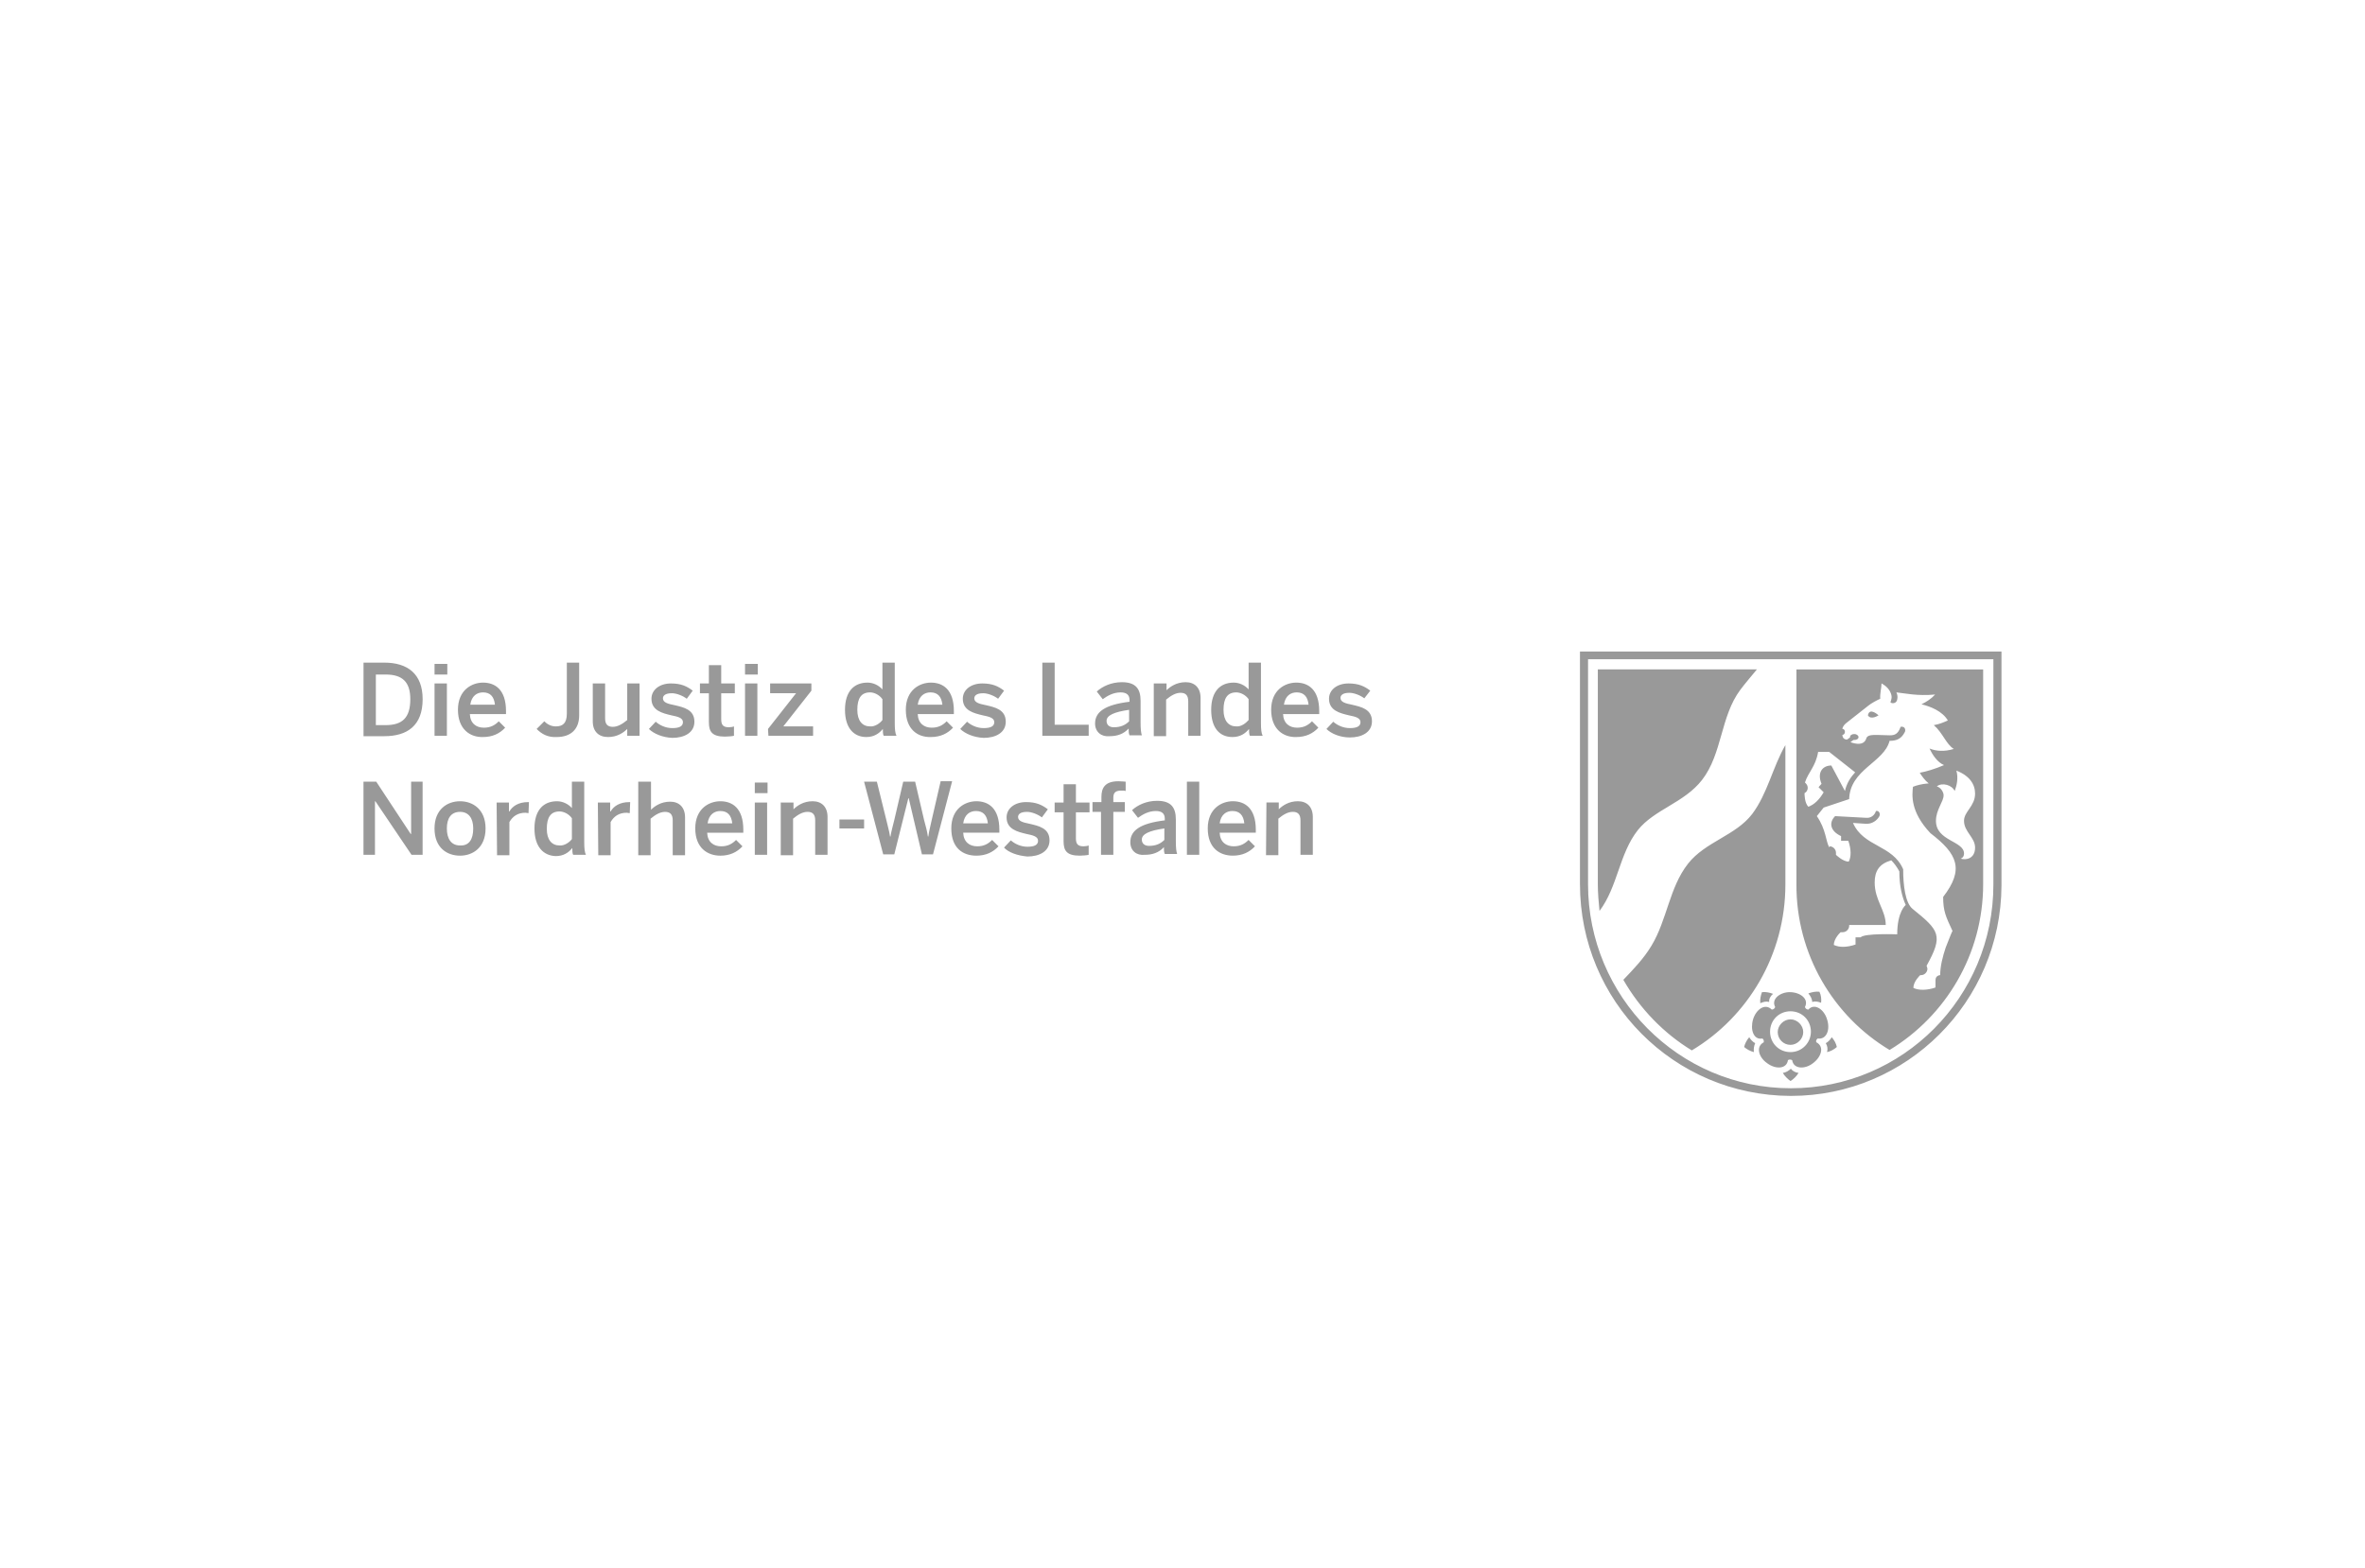 <?xml version="1.0" encoding="UTF-8"?>
<svg id="Logos" xmlns="http://www.w3.org/2000/svg" width="202" height="134" viewBox="0 0 202 134">
  <defs>
    <style>
      .cls-1 {
        fill: #999;
      }
    </style>
  </defs>
  <path id="Ministerium_der_Justiz_des_Landes_Nordrhein-Westfalen" data-name="Ministerium der Justiz des Landes Nordrhein-Westfalen" class="cls-1" d="m134.949,55.632v19.908c0,9.99,8.029,18.055,17.983,18.092h.036c9.881,0,17.946-8.029,17.983-17.983v-19.981h-36.002v-.036Zm.69,19.908v-19.218h34.621v19.254c0,9.627-7.738,17.402-17.293,17.402-9.591,0-17.329-7.847-17.329-17.438m19.145,10.063c.254-.073.509-.036.763.073.036-.327,0-.654-.145-.945-.327-.036-.654.036-.945.145.182.218.327.472.327.727m-14.895-14.677c1.417-1.78,3.96-2.325,5.486-4.287,1.744-2.252,1.562-5.413,3.27-7.702.436-.581.945-1.163,1.417-1.744h-13.587v18.346c0,.763.073,1.562.145,2.289,1.562-2.071,1.671-4.868,3.27-6.902m4.287,2.87c-1.598,2.034-1.78,4.795-3.124,7.011-.654,1.09-1.526,1.998-2.398,2.906,1.417,2.47,3.451,4.577,5.849,6.031,4.795-2.87,7.992-8.174,7.992-14.168v-11.916c-1.09,1.889-1.526,4.141-2.834,5.885-1.417,1.853-3.996,2.361-5.486,4.25m5.231,14.822c-.218.254-.363.545-.436.836.254.218.545.363.836.436-.036-.254,0-.509.109-.763-.218-.109-.4-.327-.509-.509m2.87,3.052c.145.254.4.509.654.69.254-.145.509-.4.69-.69-.254-.036-.509-.145-.654-.363-.182.182-.436.327-.69.363m.654-2.398c.581,0,1.09-.509,1.09-1.09s-.509-1.09-1.09-1.09-1.09.509-1.09,1.09c0,.581.472,1.09,1.09,1.09m-1.489-4.359c-.291-.109-.618-.182-.945-.145-.109.291-.182.618-.145.945.254-.109.472-.182.763-.109-.036-.254.109-.509.327-.69m4.505,4.214c.145.254.182.472.109.763.327-.073.581-.218.836-.436-.073-.327-.218-.581-.436-.836-.109.182-.291.4-.509.509m3.597-28.01c.254.436.908,0,.908,0,0,0-.763-.727-.908,0m-7.92,24.922c-.036.109-.145.218-.291.218-.581-.581-1.344,0-1.598.836-.254.872.036,1.78.799,1.635.109.073.145.218.109.327-.69.363-.436,1.272.291,1.78.727.545,1.671.509,1.78-.254.073-.073.254-.073.363,0,.109.763,1.09.799,1.78.254.727-.545.981-1.417.291-1.78-.073-.109,0-.254.109-.327.763.109,1.09-.763.799-1.635-.254-.872-1.09-1.417-1.598-.836-.109,0-.254-.073-.291-.218.363-.69-.4-1.272-1.308-1.272-.799,0-1.598.581-1.235,1.272m3.052,2.107c0,.945-.763,1.744-1.744,1.744s-1.744-.763-1.744-1.744c0-.981.763-1.744,1.744-1.744s1.744.763,1.744,1.744m6.721,1.562c4.795-2.906,7.992-8.174,7.992-14.168v-18.346h-15.948v18.346c-.036,5.994,3.161,11.298,7.956,14.168m5.704-23.868c1.126.436,1.598,1.163,1.598,1.962h0c0,1.09-.945,1.526-.945,2.325,0,.945.945,1.417.945,2.289,0,.945-.763,1.09-1.235.945,0,0,.291-.073.291-.436,0-1.09-2.398-1.054-2.398-2.797,0-.945.654-1.635.654-2.18,0-.254-.218-.654-.581-.763.472-.363,1.308-.109,1.526.4.182-.472.327-1.126.145-1.744m-12.642,3.088c-.327-.327-.327-1.054-.327-1.163.073-.036.073-.073.109-.073.218-.218.218-.545,0-.763l-.073-.073c.291-.908.908-1.344,1.126-2.616h.945l2.216,1.744c-.4.436-.727.945-.872,1.598l-1.163-2.18c-.763,0-1.235.618-.836,1.562l-.254.291.436.436c-.363.618-.799,1.054-1.308,1.235m1.78,3.451c-.291-.472-.254-1.489-1.054-2.652l.581-.727,2.18-.727c.073-2.543,2.979-3.124,3.451-4.977.618,0,1.017-.182,1.308-.763.073-.145.036-.509-.363-.436-.218.618-.509.727-.908.727-1.054,0-1.925-.182-2.034.291-.254.763-1.344.291-1.344.291l.254-.182h.073c.218,0,.363-.109.363-.254,0-.109-.145-.254-.363-.254-.218,0-.363.109-.363.254v.036l-.254.182c-.327,0-.4-.254-.4-.4.109,0,.218-.109.218-.254,0-.145-.073-.254-.218-.254,0-.073.073-.291.291-.472l1.889-1.489c.254-.218.799-.509,1.054-.618-.036-.436.109-.945.109-1.308,0,0,.545.254.763.763.182.4.073.618,0,.836.073.145.545.145.581-.254.036-.145.036-.363-.073-.581.727.073,1.78.327,3.306.182-.327.363-.727.618-1.163.836.763.182,1.78.581,2.252,1.38-.4.182-.763.327-1.199.4.763.654,1.054,1.635,1.707,2.034-.836.254-1.526.182-2.071-.036.254.545.654,1.163,1.235,1.417-.763.327-1.489.545-2.071.654.182.291.436.654.763.908-.581.036-1.09.182-1.344.291-.073.69-.254,2.107,1.489,3.96,2.325,1.78,2.906,3.088,1.09,5.449,0,1.199.218,1.671.799,2.906-.073.109-.291.69-.581,1.417-.254.763-.472,1.598-.472,2.361,0,0-.4,0-.4.436v.618c-.727.254-1.453.254-1.889.036,0-.545.545-1.054.581-1.09h.073c.291,0,.545-.254.545-.545,0-.073-.036-.145-.073-.254,1.453-2.616,1.09-3.015-1.199-4.868-.618-.509-.799-1.998-.799-3.379-.908-2.107-3.379-1.889-4.287-3.96l1.09.073c.545.036.945-.291,1.126-.581.182-.254,0-.581-.254-.509-.109.363-.436.618-.836.581l-2.652-.145c-.545.545-.436,1.272.509,1.707v.4h.618c.254.727.254,1.38.036,1.78-.509,0-1.09-.581-1.09-.581v-.182c0-.291-.254-.545-.545-.545q.036.073-.036.073m.4,8.356c0-.581.581-1.09.581-1.09h.182c.291,0,.545-.254.545-.545v-.073h3.124c0-1.272-.945-2.107-.945-3.633,0-.981.4-1.598,1.417-1.889.254.254.472.545.69.945,0,1.308.254,2.216.545,2.87,0,0-.727.545-.727,2.507,0,0-2.797-.109-3.124.254h-.436v.618c-.763.254-1.38.254-1.853.036M31.049,56.613h1.78c1.962,0,3.27.945,3.27,3.124,0,2.252-1.308,3.161-3.27,3.161h-1.78v-6.285Zm1.889,5.34c1.417,0,2.107-.618,2.107-2.216,0-1.489-.69-2.107-2.107-2.107h-.836v4.323h.836Zm4.178-5.231h1.09v.908h-1.09v-.908Zm0,1.671h1.054v4.468h-1.054v-4.468Zm1.998,2.252c0-1.707,1.199-2.325,2.143-2.325,1.017,0,1.962.581,1.962,2.434v.254h-3.088c.036.799.545,1.163,1.199,1.163.581,0,.945-.218,1.272-.545l.545.545c-.472.509-1.09.799-1.889.799-1.09.036-2.143-.654-2.143-2.325Zm3.161-.436c-.073-.69-.4-1.054-1.017-1.054-.509,0-.981.291-1.09,1.054h2.107Zm3.56,2.071l.654-.654c.218.218.545.436.981.436.581,0,.945-.254.945-1.09v-4.359h1.054v4.505c0,1.163-.69,1.853-1.925,1.853-.763.036-1.272-.254-1.707-.69Zm4.795-.654v-3.233h1.054v2.979c0,.509.218.727.654.727.436,0,.836-.254,1.235-.581v-3.124h1.054v4.468h-1.054v-.581c-.291.291-.836.69-1.635.69-.799,0-1.308-.472-1.308-1.344Zm4.795.654l.581-.618c.327.291.836.545,1.417.545.581,0,.908-.145.908-.509,0-.363-.436-.472-.981-.581-.763-.182-1.707-.4-1.707-1.417,0-.763.69-1.308,1.671-1.308.872,0,1.38.254,1.853.618l-.509.69c-.327-.254-.872-.472-1.272-.472-.581,0-.763.218-.763.436,0,.363.436.472.981.581.763.182,1.707.363,1.707,1.417,0,.945-.872,1.38-1.889,1.38-.836-.036-1.598-.363-1.998-.763Zm5.122-.581v-2.47h-.763v-.836h.763v-1.562h1.054v1.562h1.163v.836h-1.163v2.216c0,.472.145.69.654.69.145,0,.363-.036.436-.073v.799c-.109.036-.509.073-.763.073-1.126,0-1.38-.436-1.38-1.235Zm3.088-4.977h1.09v.908h-1.09v-.908Zm0,1.671h1.054v4.468h-1.054v-4.468Zm1.962,3.887l2.398-3.052h-2.216v-.836h3.524v.618l-2.398,3.052h2.543v.799h-3.815l-.036-.581h0Zm6.576-1.635c0-1.562.763-2.325,1.925-2.325.472,0,.945.218,1.272.581v-2.289h1.054v5.159c0,.545.036.872.145,1.09h-1.09c-.073-.109-.073-.4-.073-.581-.327.4-.763.69-1.417.69-1.054 0-1.816-.763-1.816-2.325Zm3.197.872v-1.78c-.254-.363-.69-.581-1.054-.581-.763,0-1.09.509-1.09,1.489,0,.945.436,1.417,1.09,1.417.4.036.836-.254,1.054-.545Zm1.998-.872c0-1.707,1.199-2.325,2.143-2.325,1.017,0,1.962.581,1.962,2.434v.254h-3.088c.036.799.545,1.163,1.199,1.163.581,0,.945-.218,1.272-.545l.545.545c-.472.509-1.09.799-1.889.799-1.126.036-2.143-.654-2.143-2.325Zm3.124-.436c-.073-.69-.4-1.054-1.017-1.054-.509,0-.981.291-1.09,1.054h2.107Zm1.526,2.071l.581-.618c.327.291.836.545,1.417.545.581,0,.908-.145.908-.509,0-.363-.436-.472-.981-.581-.763-.182-1.707-.4-1.707-1.417,0-.763.69-1.308,1.671-1.308.872,0,1.38.254,1.853.618l-.509.69c-.327-.254-.872-.472-1.272-.472-.581,0-.763.218-.763.436,0,.363.436.472.981.581.763.182,1.707.363,1.707,1.417,0,.945-.872,1.38-1.889,1.38-.836-.036-1.598-.363-1.998-.763Zm7.011-5.667h1.054v5.304h2.906v.945h-3.96v-6.249Zm4.505,5.195c0-.981.836-1.598,2.943-1.853v-.145c0-.436-.254-.654-.763-.654-.618,0-1.126.291-1.526.581l-.509-.654c.472-.436,1.235-.799,2.143-.799,1.199,0,1.598.581,1.598,1.598v1.853c0,.545.036.872.109,1.09h-1.054c-.073-.182-.073-.327-.073-.581-.436.472-.981.654-1.635.654-.69.073-1.235-.363-1.235-1.09Zm2.906-.182v-.981c-1.272.182-1.925.472-1.925.945,0,.363.254.545.618.545.581,0,.981-.182,1.308-.509Zm2.143-3.233h1.054v.581c.291-.291.836-.69,1.635-.69.763,0,1.272.472,1.272,1.344v3.233h-1.054v-2.943c0-.509-.218-.727-.654-.727-.436,0-.836.254-1.235.581v3.124h-1.054v-4.505h.036Zm4.868,2.252c0-1.562.763-2.325,1.925-2.325.472,0,.945.218,1.272.581v-2.289h1.054v5.159c0,.545.036.872.145,1.09h-1.09c-.073-.109-.073-.4-.073-.581-.327.4-.763.69-1.417.69-1.09 0-1.816-.763-1.816-2.325Zm3.197.872v-1.78c-.254-.363-.69-.581-1.054-.581-.763,0-1.09.509-1.09,1.489,0,.945.436,1.417,1.09,1.417.4.036.799-.254,1.054-.545Zm1.925-.872c0-1.707,1.199-2.325,2.143-2.325,1.017,0,1.962.581,1.962,2.434v.254h-3.088c.036.799.545,1.163,1.199,1.163.581,0,.945-.218,1.272-.545l.545.545c-.472.509-1.09.799-1.889.799-1.09.036-2.143-.654-2.143-2.325Zm3.197-.436c-.073-.69-.4-1.054-1.017-1.054-.509,0-.981.291-1.09,1.054h2.107Zm1.526,2.071l.581-.618c.327.291.836.545,1.417.545.581,0,.908-.145.908-.509,0-.363-.436-.472-.981-.581-.763-.182-1.707-.4-1.707-1.417,0-.763.69-1.308,1.671-1.308.872,0,1.38.254,1.853.618l-.509.654c-.327-.254-.872-.472-1.272-.472-.581,0-.763.218-.763.436,0,.363.436.472.981.581.763.182,1.707.363,1.707,1.417,0,.945-.872,1.38-1.889,1.38-.836,0-1.598-.327-1.998-.727Zm-82.249,4.505h1.09l2.943,4.468h.036v-4.468h.981v6.249h-.945l-3.088-4.577h-.036v4.577h-.981v-6.249Zm6.067,3.996c0-1.635,1.09-2.325,2.18-2.325,1.09,0,2.18.69,2.18,2.325,0,1.635-1.09,2.325-2.18,2.325-1.09,0-2.18-.654-2.18-2.325Zm3.306,0c0-.836-.363-1.417-1.126-1.417-.763,0-1.126.545-1.126,1.417,0,.872.363,1.453,1.126,1.453.763.036,1.126-.509,1.126-1.453Zm1.998-2.216h1.054v.763h.036c.254-.436.763-.799,1.598-.799h.073l-.036.945c-.073,0-.218-.036-.254-.036-.654,0-1.09.291-1.38.799v2.834h-1.054l-.036-4.505h0Zm3.233,2.216c0-1.562.763-2.325,1.925-2.325.472,0,.945.218,1.272.581v-2.252h1.054v5.159c0,.545.036.872.145,1.09h-1.09c-.073-.109-.073-.4-.073-.581-.327.4-.763.69-1.417.69-1.054-.036-1.816-.799-1.816-2.361Zm3.197.908v-1.78c-.254-.363-.69-.581-1.054-.581-.763,0-1.09.509-1.09,1.489,0,.945.436,1.417,1.09,1.417.4.036.836-.254,1.054-.545Zm2.216-3.124h1.054v.763h.036c.254-.436.763-.799,1.598-.799h.073l-.036.945c-.073,0-.218-.036-.254-.036-.654,0-1.09.291-1.38.799v2.834h-1.054l-.036-4.505h0Zm3.488-1.78h1.054v2.398c.291-.291.836-.69,1.635-.69.763,0,1.272.472,1.272,1.344v3.233h-1.054v-2.979c0-.509-.218-.727-.654-.727-.436,0-.836.254-1.235.581v3.124h-1.054v-6.285h.036Zm4.832,3.996c0-1.707,1.199-2.325,2.143-2.325,1.017,0,1.962.581,1.962,2.434v.254h-3.088c.036.799.545,1.163,1.199,1.163.581,0,.945-.218,1.272-.545l.545.545c-.472.509-1.09.799-1.889.799-1.09 0-2.143-.654-2.143-2.325Zm3.161-.436c-.073-.69-.4-1.054-1.017-1.054-.509,0-.981.291-1.09,1.054h2.107Zm1.925-3.488h1.09v.908h-1.09v-.908Zm0,1.707h1.054v4.468h-1.054v-4.468Zm2.252,0h1.054v.581c.291-.291.836-.69,1.635-.69.763,0,1.272.472,1.272,1.344v3.233h-1.054v-2.943c0-.509-.218-.727-.654-.727-.436,0-.836.254-1.235.581v3.124h-1.054v-4.505h.036Zm4.977,1.453h2.107v.763h-2.107v-.763Zm2.107-3.233h1.09l.799,3.233c.109.509.254.945.327,1.453h.036c.073-.472.218-.945.327-1.417l.763-3.27h1.017l.763,3.27c.145.545.254.908.327,1.417h.036c.073-.545.182-.872.291-1.417l.763-3.306h.981l-1.635,6.249h-.945l-1.126-4.795h-.036l-1.199,4.795h-.945l-1.635-6.212Zm7.447,3.996c0-1.707,1.199-2.325,2.143-2.325,1.017,0,1.962.581,1.962,2.434v.254h-3.088c.036.799.545,1.163,1.199,1.163.581,0,.945-.218,1.272-.545l.545.545c-.472.509-1.09.799-1.889.799-1.163 0-2.143-.654-2.143-2.325Zm3.124-.436c-.073-.69-.4-1.054-1.017-1.054-.509,0-.981.291-1.09,1.054h2.107Zm1.38,2.071l.581-.618c.327.291.836.545,1.417.545.581,0,.908-.145.908-.509s-.436-.472-.981-.581c-.763-.182-1.707-.4-1.707-1.417,0-.763.69-1.308,1.671-1.308.872,0,1.38.254,1.853.618l-.509.69c-.327-.254-.872-.472-1.272-.472-.581,0-.763.218-.763.436,0,.363.436.472.981.581.763.182,1.707.363,1.707,1.417,0,.945-.872,1.38-1.889,1.38-.872-.073-1.635-.363-1.998-.763Zm5.086-.545v-2.47h-.763v-.836h.763v-1.562h1.054v1.562h1.163v.836h-1.163v2.216c0,.472.145.69.654.69.145,0,.363-.036.436-.073v.799c-.109.036-.509.073-.763.073-1.126,0-1.38-.436-1.38-1.235Zm3.233-2.507h-.763v-.836h.763v-.436c0-.763.291-1.344,1.453-1.344.218,0,.545.036.618.036v.799c-.073-.036-.254-.036-.363-.036-.363,0-.69.073-.69.581v.4h.981v.836h-.981v3.669h-1.054v-3.669h.036Zm2.47,2.579c0-.981.836-1.598,2.943-1.853v-.145c0-.436-.254-.654-.763-.654-.618,0-1.126.291-1.526.581l-.509-.654c.472-.436,1.235-.799,2.143-.799,1.199,0,1.598.581,1.598,1.598v1.853c0,.545.036.872.109,1.09h-1.054c-.073-.182-.073-.327-.073-.581-.436.472-.981.654-1.635.654-.69.073-1.235-.327-1.235-1.09Zm2.906-.182v-.981c-1.272.182-1.925.472-1.925.945,0,.363.254.545.618.545.581-0.0.981-.182,1.308-.509Zm1.925-4.977h1.054v6.249h-1.054v-6.249Zm1.78,3.996c0-1.707,1.199-2.325,2.143-2.325,1.017,0,1.962.581,1.962,2.434v.254h-3.088c.036.799.545,1.163,1.199,1.163.581,0,.945-.218,1.272-.545l.545.545c-.472.509-1.09.799-1.889.799-1.126 0-2.143-.654-2.143-2.325Zm3.124-.436c-.073-.69-.4-1.054-1.017-1.054-.509,0-.981.291-1.09,1.054h2.107Zm1.889-1.78h1.054v.581c.291-.291.836-.69,1.635-.69.763,0,1.272.472,1.272,1.344v3.233h-1.054v-2.943c0-.509-.218-.727-.654-.727-.436,0-.836.254-1.235.581v3.124h-1.054l.036-4.505h0Z"/>
</svg>